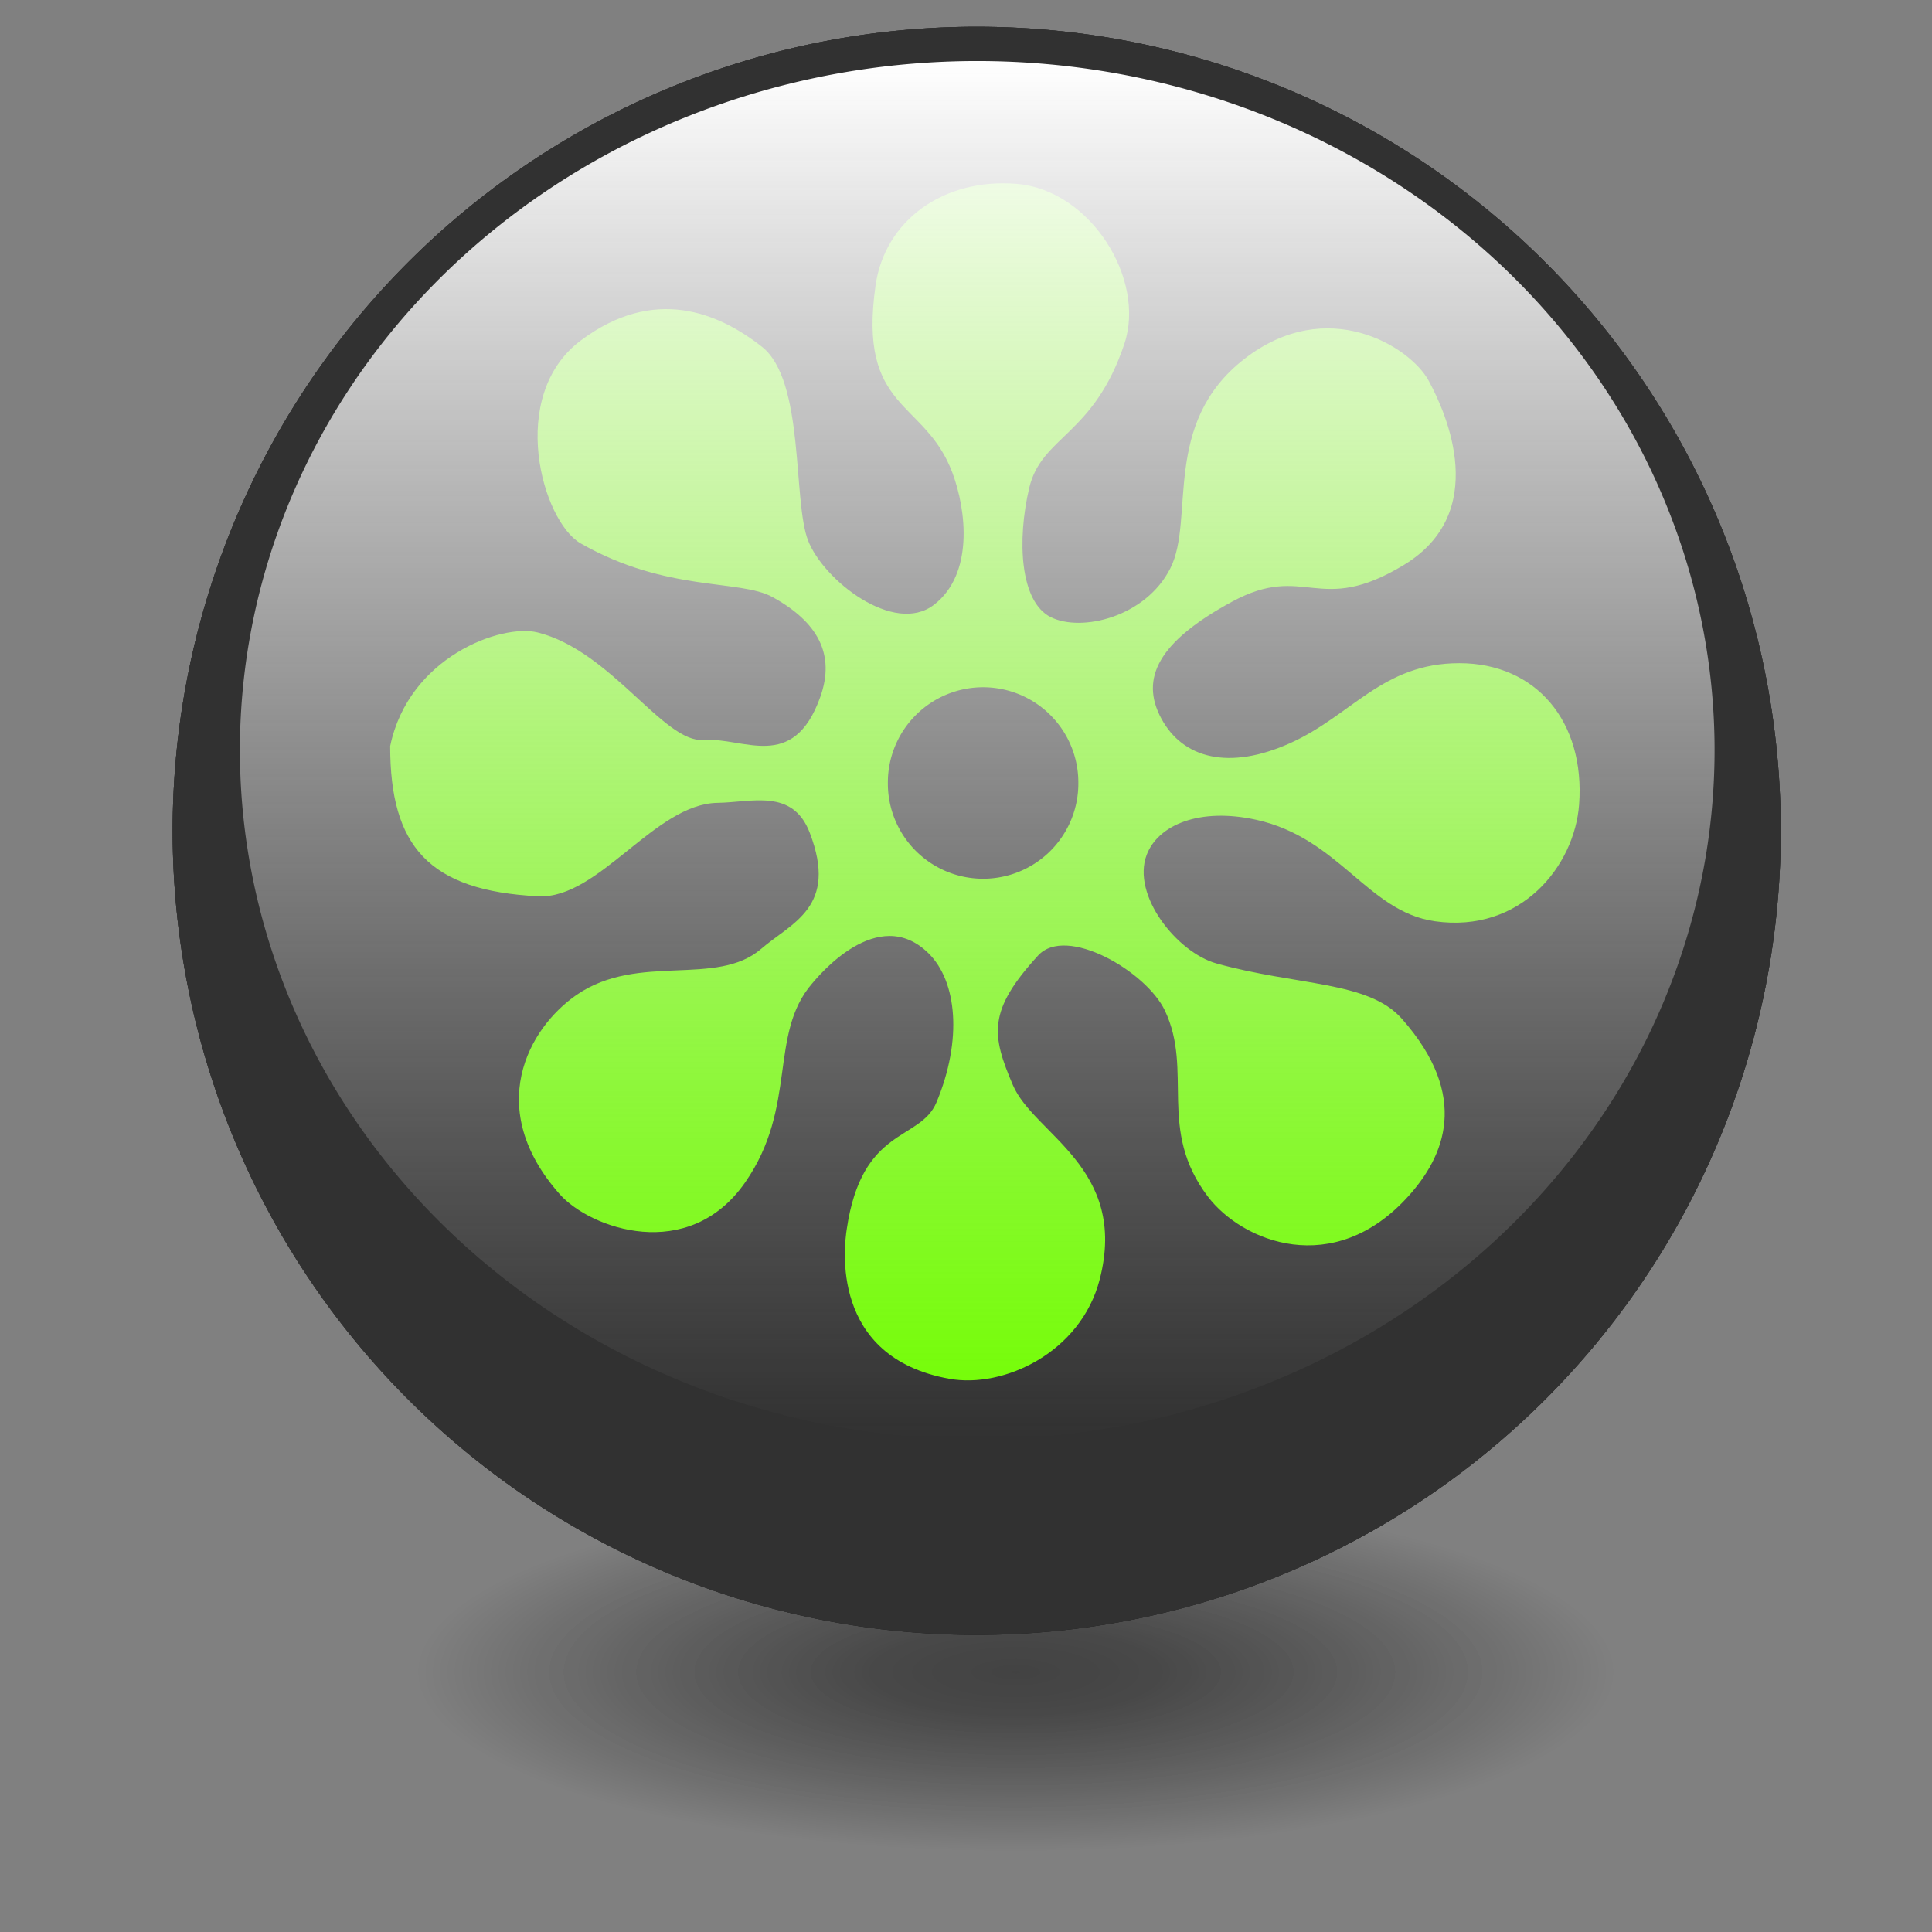 <?xml version="1.0" encoding="UTF-8" standalone="no"?>
<!-- Created with Inkscape (http://www.inkscape.org/) -->
<svg
   xmlns:dc="http://purl.org/dc/elements/1.1/"
   xmlns:cc="http://web.resource.org/cc/"
   xmlns:rdf="http://www.w3.org/1999/02/22-rdf-syntax-ns#"
   xmlns:svg="http://www.w3.org/2000/svg"
   xmlns="http://www.w3.org/2000/svg"
   xmlns:xlink="http://www.w3.org/1999/xlink"
   xmlns:sodipodi="http://sodipodi.sourceforge.net/DTD/sodipodi-0.dtd"
   xmlns:inkscape="http://www.inkscape.org/namespaces/inkscape"
   version="1.0"
   width="700"
   height="700"
   id="svg2241"
   sodipodi:version="0.32"
   inkscape:version="0.44.1"
   sodipodi:docname="darcs-revised.svg"
   sodipodi:docbase="/tmp"
   inkscape:export-filename="/tmp/darcs-revised.png"
   inkscape:export-xdpi="90"
   inkscape:export-ydpi="90">
  <rect width="100%" height="100%" fill="#808080" stroke="none"/>
  <sodipodi:namedview
     inkscape:window-height="748"
     inkscape:window-width="1024"
     inkscape:pageshadow="2"
     inkscape:pageopacity="0.0"
     guidetolerance="10.0"
     gridtolerance="10.0"
     objecttolerance="10.0"
     borderopacity="1.0"
     bordercolor="#666666"
     pagecolor="#ffffff"
     id="base"
     inkscape:zoom="0.81670847"
     inkscape:cx="135.85516"
     inkscape:cy="359.70324"
     inkscape:window-x="0"
     inkscape:window-y="20"
     inkscape:current-layer="svg2241" />
  <defs
     id="defs2244">
    <linearGradient
       id="linearGradient13015">
      <stop
         id="stop13017"
         offset="0"
         style="stop-color:black;stop-opacity:0.366;" />
      <stop
         style="stop-color:black;stop-opacity:0.33;"
         offset="0.229"
         id="stop17476" />
      <stop
         id="stop13019"
         offset="1"
         style="stop-color:black;stop-opacity:0;" />
    </linearGradient>
    <linearGradient
       id="linearGradient3994">
      <stop
         style="stop-color:#ffffff;stop-opacity:1"
         offset="0"
         id="stop3996" />
      <stop
         style="stop-color:#d5d5d5;stop-opacity:0"
         offset="1"
         id="stop3998" />
    </linearGradient>
    <linearGradient
       id="linearGradient3982">
      <stop
         style="stop-color:#ffffff;stop-opacity:1"
         offset="0"
         id="stop3984" />
      <stop
         style="stop-color:#000000;stop-opacity:0"
         offset="1"
         id="stop3986" />
    </linearGradient>
    <linearGradient
       x1="-50.912"
       y1="-134.132"
       x2="531.744"
       y2="-134.132"
       id="linearGradient3992"
       xlink:href="#linearGradient3994"
       gradientUnits="userSpaceOnUse"
       spreadMethod="pad" />
    <linearGradient
       x1="-50.912"
       y1="-134.132"
       x2="531.744"
       y2="-134.132"
       id="linearGradient4269"
       xlink:href="#linearGradient3994"
       gradientUnits="userSpaceOnUse"
       spreadMethod="pad" />
    <filter
       id="filter4459"
       height="2.851"
       y="-0.926"
       width="1.553"
       x="-0.276">
      <feGaussianBlur
         id="feGaussianBlur4461"
         stdDeviation="50.182"
         inkscape:collect="always" />
    </filter>
    <radialGradient
       inkscape:collect="always"
       xlink:href="#linearGradient13015"
       id="radialGradient12128"
       cx="-2401.335"
       cy="-49.279"
       fx="-2401.335"
       fy="-49.279"
       r="217.789"
       gradientTransform="matrix(1,0,0,0.299,2769.385,620.558)"
       gradientUnits="userSpaceOnUse" />
    <radialGradient
       inkscape:collect="always"
       xlink:href="#linearGradient13015"
       id="radialGradient15704"
       cx="368.05"
       cy="605.838"
       fx="368.05"
       fy="605.838"
       r="217.789"
       gradientTransform="matrix(1,0,0,0.299,0,424.874)"
       gradientUnits="userSpaceOnUse" />
  </defs>
  <path
     d="M 585.839,605.838 C 585.839,641.766 488.331,670.892 368.05,670.892 C 247.768,670.892 150.261,641.766 150.261,605.838 C 150.261,569.91 247.768,540.784 368.05,540.784 C 488.331,540.784 585.839,569.91 585.839,605.838 L 585.839,605.838 z "
     style="opacity:0.758;fill:url(#radialGradient12128);fill-opacity:1;fill-rule:evenodd;stroke:none;stroke-width:0.3;stroke-miterlimit:4;stroke-dasharray:none;stroke-opacity:1"
     id="path4031" />
  <path
     d="M 531.744 -134.132 A 291.328 291.328 0 1 1  -50.912,-134.132 A 291.328 291.328 0 1 1  531.744 -134.132 z"
     transform="translate(113.466,435.161)"
     style="opacity:1;fill:#313131;fill-opacity:1;fill-rule:evenodd;stroke:none;stroke-width:0.3;stroke-miterlimit:4;stroke-dasharray:none;stroke-opacity:1"
     id="path3742" />
  <path
     style="fill:#72ff01;fill-opacity:1;fill-rule:evenodd;stroke:none;stroke-width:1px;stroke-linecap:butt;stroke-linejoin:miter;stroke-opacity:1"
     d="M 440.762,349.081 C 469.903,357.212 495.751,355.362 507.88,369.064 C 532.982,397.419 523.101,419.166 510.329,433.353 C 483.234,463.453 450.028,449.909 437.619,433.524 C 419.204,409.209 432.495,388.099 422.043,366.106 C 415.322,351.962 386.342,335.058 376.132,346.192 C 357.768,366.219 359.231,374.991 366.99,393.151 C 374.631,411.033 408.899,423.091 398.44,463.573 C 391.599,490.049 363.697,503.075 344.069,499.579 C 300.403,491.8 305.952,451.1 306.766,445.516 C 312.257,407.846 333.368,413.665 339.331,399.342 C 348.749,376.721 346.731,355.616 336.5,345.475 C 318.068,327.203 296.336,353.925 294.304,356.271 C 278.338,374.704 289.109,400.935 269.994,428.393 C 249.437,457.926 213.805,445.089 202.832,432.723 C 175.342,401.745 191.262,372.51 209.065,360.359 C 231.383,345.127 259.58,357.765 275.817,343.764 C 286.821,334.275 303.791,328.756 293.373,301.683 C 287.168,285.559 272.292,290.722 259.99,290.889 C 237.23,291.212 216.963,325.823 195.074,324.741 C 155.197,322.77 141.366,306.514 141.366,270.337 C 148.044,238.057 181.658,225.868 194.795,229.152 C 221.51,235.831 240.433,269.224 254.903,268.111 C 269.374,266.998 287.375,280.043 297.202,252.528 C 302.767,236.944 296.171,225.316 279.949,216.351 C 267.988,209.742 241.546,214.682 210.379,196.872 C 196.44,188.907 183.664,143.442 210.379,123.406 C 237.094,103.37 260.469,113.388 276.053,125.632 C 291.636,137.877 287.184,181.288 292.749,195.759 C 298.315,210.229 323.917,230.265 338.387,219.134 C 352.858,208.003 350.162,184.859 345.066,171.27 C 335.048,144.555 310.69,149.203 317.238,103.37 C 320.577,79.995 341.726,64.411 368.441,66.637 C 395.156,68.863 415.192,101.144 407.4,124.519 C 396.269,157.913 377.346,157.913 372.894,176.836 C 368.441,195.759 369.554,218.021 380.686,223.587 C 391.817,229.152 415.192,223.587 424.097,205.777 C 433.002,187.967 420.758,153.46 450.812,130.085 C 480.866,106.709 510.92,125.632 517.599,137.877 C 524.277,150.121 539.861,185.741 508.694,204.664 C 477.527,223.587 473.074,203.55 446.359,218.021 C 419.645,232.491 412.966,245.849 420.758,260.319 C 428.549,274.79 445.246,279.242 467.509,269.224 C 489.771,259.206 500.902,240.283 528.73,240.283 C 556.558,240.283 574.368,261.432 572.141,291.487 C 570.489,313.799 550.992,338.237 519.825,333.785 C 495.558,330.318 485.318,303.731 455.264,297.052 C 434.554,292.45 419.574,298.941 415.47,309.714 C 409.905,324.324 426.448,345.087 440.762,349.081 z "
     id="path2117"
     sodipodi:nodetypes="cssssssssssssssssssscssssssssssssssssssssssssssss" />
  <path
     sodipodi:type="arc"
     style="fill:#313131;fill-opacity:1;stroke:none;stroke-width:1;stroke-linecap:round;stroke-miterlimit:11.2;stroke-dasharray:none;stroke-dashoffset:0;stroke-opacity:1"
     id="path7440"
     sodipodi:cx="358.42322"
     sodipodi:cy="287.03412"
     sodipodi:rx="34.50658"
     sodipodi:ry="34.50658"
     d="M 392.93 287.034 A 34.507 34.507 0 1 1  323.917,287.034 A 34.507 34.507 0 1 1  392.93 287.034 z"
     transform="translate(-2.226,-3.339)" />
  <path
     d="M 531.744 -134.132 A 291.328 291.328 0 1 1  -50.912,-134.132 A 291.328 291.328 0 1 1  531.744 -134.132 z"
     style="opacity:1;fill:url(#linearGradient4269);fill-opacity:1;fill-rule:evenodd;stroke:none;stroke-width:0.3;stroke-miterlimit:4;stroke-dasharray:none;stroke-opacity:1"
     id="path3980"
     transform="matrix(0,0.857,-0.917,0,231.073,65.745)" />
  <path
     d="M -373,244 L -351,285"
     style="fill:none;fill-rule:evenodd;stroke:#000000;stroke-width:1px;stroke-linecap:butt;stroke-linejoin:miter;stroke-opacity:1;display:none"
     id="path3491" />
  <use
     x="0"
     y="0"
     xlink:href="#path4031"
     id="use13908" />
  <use
     x="0"
     y="0"
     xlink:href="#path3742"
     id="use13910" />
  <use
     x="0"
     y="0"
     xlink:href="#path2117"
     id="use13912" />
  <use
     x="0"
     y="0"
     xlink:href="#path7440"
     id="use13914" />
  <use
     x="0"
     y="0"
     xlink:href="#path3980"
     id="use13916" />
  <use
     id="use13918"
     xlink:href="#path4031"
     y="0"
     x="0"
     style="fill-opacity:1.0;fill:url(#radialGradient15704)" />
  <use
     id="use13920"
     xlink:href="#path3742"
     y="0"
     x="0" />
  <use
     id="use13922"
     xlink:href="#path2117"
     y="0"
     x="0" />
  <use
     id="use13924"
     xlink:href="#path7440"
     y="0"
     x="0" />
  <use
     id="use13926"
     xlink:href="#path3980"
     y="0"
     x="0" />
</svg>
